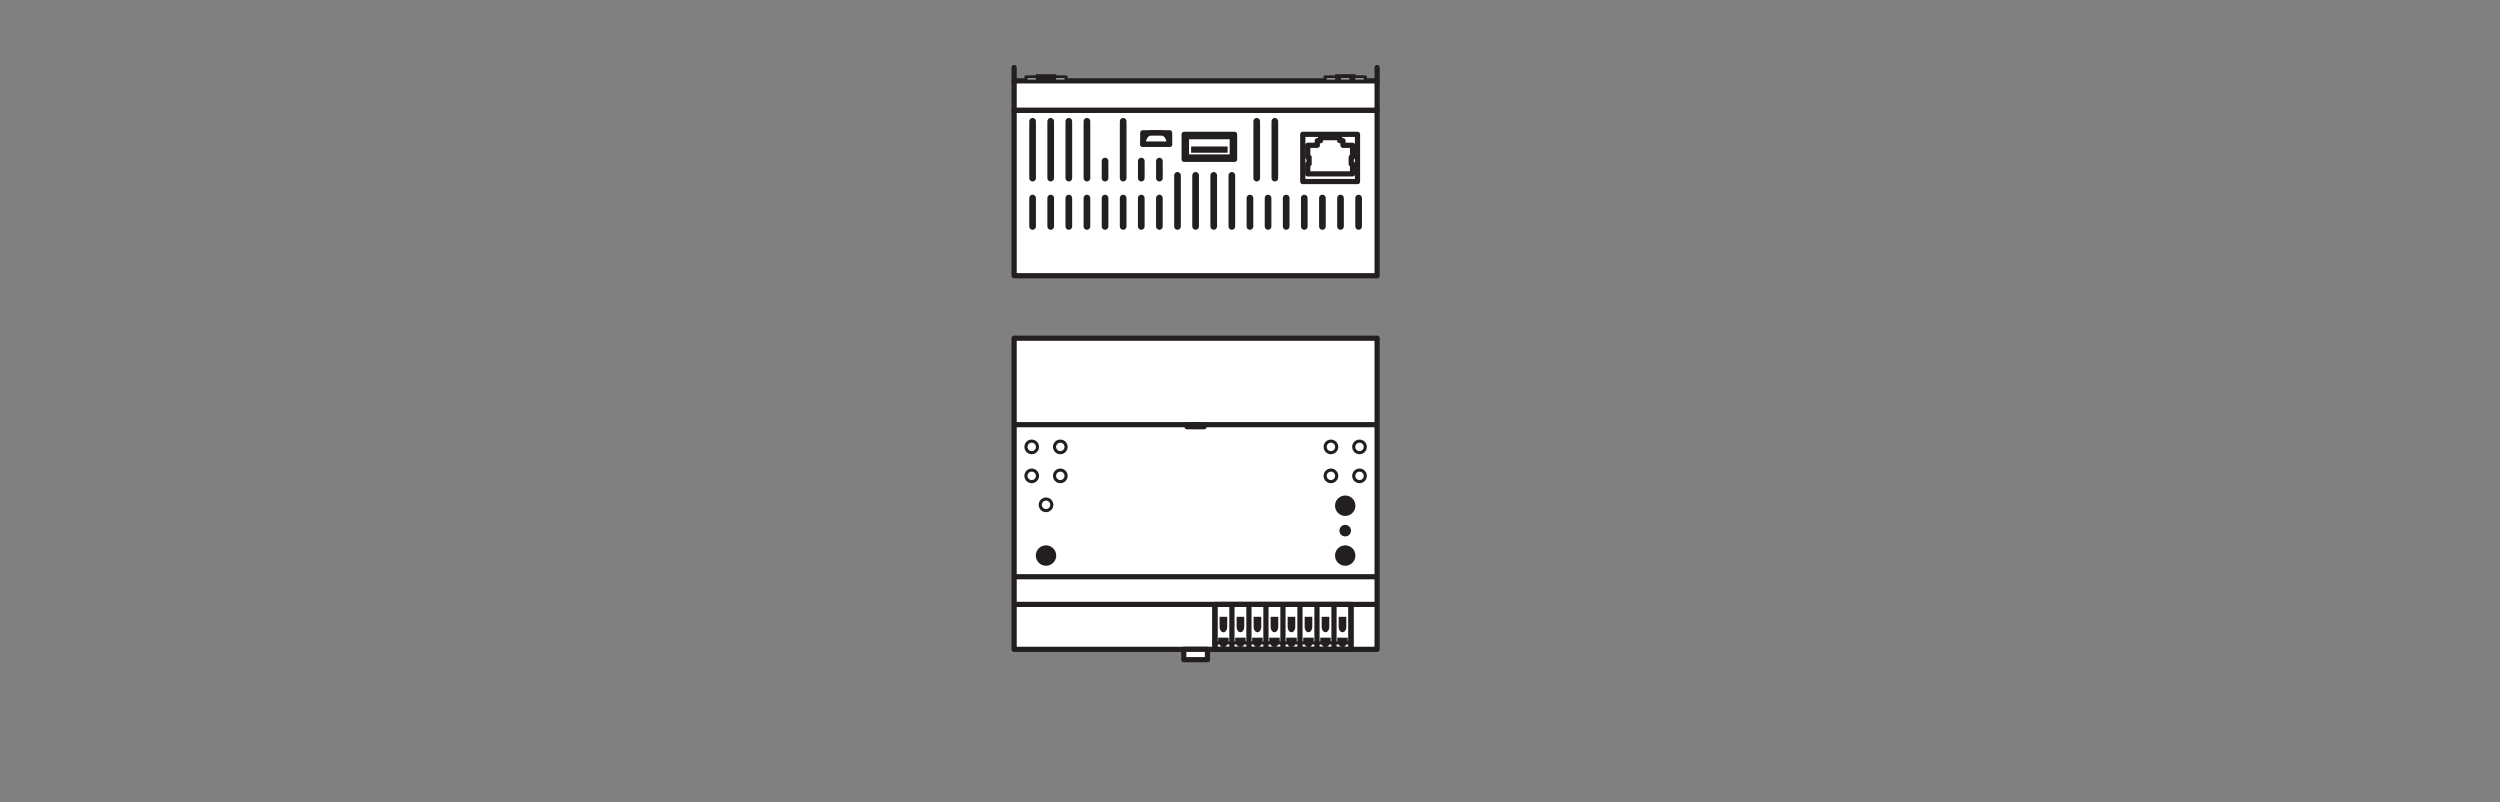 <?xml version="1.0" encoding="UTF-8" standalone="no"?>
<!-- Created with Inkscape (http://www.inkscape.org/) -->

<svg
   version="1.1"
   id="svg2"
   xml:space="preserve"
   width="453.543"
   height="145.512"
   viewBox="0 0 453.543 145.512"
   sodipodi:docname="PG_DAM_WORKFLOW-318264_FLEX_CU_IOT_DALI-2_HCL_TW_k_01.pdf"
   xmlns:inkscape="http://www.inkscape.org/namespaces/inkscape"
   xmlns:sodipodi="http://sodipodi.sourceforge.net/DTD/sodipodi-0.dtd"
   xmlns="http://www.w3.org/2000/svg"
   xmlns:svg="http://www.w3.org/2000/svg"><rect x="0" y="0" width="453.543" height="145.512" fill="#808080" stroke="none"/><defs
     id="defs6"><clipPath
       clipPathUnits="userSpaceOnUse"
       id="clipPath44"><path
         d="M 0,109.134 H 340.157 V 0 H 0 Z"
         id="path42" /></clipPath></defs><sodipodi:namedview
     id="namedview4"
     pagecolor="#ffffff"
     bordercolor="#666666"
     borderopacity="1.0"
     inkscape:pageshadow="2"
     inkscape:pageopacity="0.0"
     inkscape:pagecheckerboard="0" /><g
     id="g8"
     inkscape:groupmode="layer"
     inkscape:label="PG_DAM_WORKFLOW-318264_FLEX_CU_IOT_DALI-2_HCL_TW_k_01"
     transform="matrix(1.333,0,0,-1.333,0,145.512)"><path
       d="m 187.421,20.787 h -49.403 v 42.345 h 49.403 z"
       style="fill:#ffffff;fill-opacity:1;fill-rule:nonzero;stroke:#231f20;stroke-width:0.709;stroke-linecap:butt;stroke-linejoin:round;stroke-miterlimit:2;stroke-dasharray:none;stroke-opacity:1"
       id="path10" /><g
       id="g12"
       transform="translate(138.018,51.367)"><path
         d="M 0,0 H 49.403 Z"
         style="fill:#ffffff;fill-opacity:1;fill-rule:nonzero;stroke:none"
         id="path14" /></g><g
       id="g16"
       transform="translate(138.018,51.367)"><path
         d="M 0,0 H 49.403"
         style="fill:none;stroke:#231f20;stroke-width:0.709;stroke-linecap:butt;stroke-linejoin:round;stroke-miterlimit:2;stroke-dasharray:none;stroke-opacity:1"
         id="path18" /></g><g
       id="g20"
       transform="translate(138.018,30.669)"><path
         d="M 0,0 H 49.403 Z"
         style="fill:#ffffff;fill-opacity:1;fill-rule:nonzero;stroke:none"
         id="path22" /></g><g
       id="g24"
       transform="translate(138.018,30.669)"><path
         d="M 0,0 H 49.403"
         style="fill:none;stroke:#231f20;stroke-width:0.709;stroke-linecap:butt;stroke-linejoin:round;stroke-miterlimit:2;stroke-dasharray:none;stroke-opacity:1"
         id="path26" /></g><g
       id="g28"
       transform="translate(138.018,26.905)"><path
         d="M 0,0 H 49.403 Z"
         style="fill:#ffffff;fill-opacity:1;fill-rule:nonzero;stroke:none"
         id="path30" /></g><g
       id="g32"
       transform="translate(138.018,26.905)"><path
         d="M 0,0 H 49.403"
         style="fill:none;stroke:#231f20;stroke-width:0.709;stroke-linecap:butt;stroke-linejoin:round;stroke-miterlimit:2;stroke-dasharray:none;stroke-opacity:1"
         id="path34" /></g><path
       d="m 164.332,19.386 h -3.225 v 1.401 h 3.225 z"
       style="fill:#ffffff;fill-opacity:1;fill-rule:nonzero;stroke:#231f20;stroke-width:0.709;stroke-linecap:butt;stroke-linejoin:round;stroke-miterlimit:2;stroke-dasharray:none;stroke-opacity:1"
       id="path36" /><g
       id="g38"><g
         id="g40"
         clip-path="url(#clipPath44)"><g
           id="g46"
           transform="translate(184.469,40.334)"><path
             d="m 0,0 c 0,-0.767 -0.621,-1.39 -1.389,-1.39 -0.766,0 -1.388,0.623 -1.388,1.39 0,0.767 0.622,1.389 1.388,1.389 C -0.621,1.389 0,0.767 0,0"
             style="fill:#231f20;fill-opacity:1;fill-rule:nonzero;stroke:none"
             id="path48" /></g><g
           id="g50"
           transform="translate(184.469,33.551)"><path
             d="m 0,0 c 0,-0.767 -0.621,-1.389 -1.389,-1.389 -0.766,0 -1.388,0.622 -1.388,1.389 0,0.767 0.622,1.389 1.388,1.389 C -0.621,1.389 0,0.767 0,0"
             style="fill:#231f20;fill-opacity:1;fill-rule:nonzero;stroke:none"
             id="path52" /></g><g
           id="g54"
           transform="translate(140.97,33.551)"><path
             d="m 0,0 c 0,-0.767 0.623,-1.389 1.389,-1.389 0.767,0 1.389,0.622 1.389,1.389 0,0.767 -0.622,1.389 -1.389,1.389 C 0.623,1.389 0,0.767 0,0"
             style="fill:#231f20;fill-opacity:1;fill-rule:nonzero;stroke:none"
             id="path56" /></g><g
           id="g58"
           transform="translate(141.572,40.455)"><path
             d="m 0,0 c 0,-0.434 0.354,-0.786 0.787,-0.786 0.434,0 0.786,0.352 0.786,0.786 0,0.435 -0.352,0.787 -0.786,0.787 C 0.354,0.787 0,0.435 0,0 Z"
             style="fill:none;stroke:#231f20;stroke-width:0.425;stroke-linecap:butt;stroke-linejoin:miter;stroke-miterlimit:4;stroke-dasharray:none;stroke-opacity:1"
             id="path60" /></g><g
           id="g62"
           transform="translate(182.293,36.941)"><path
             d="m 0,0 c 0,-0.433 0.354,-0.786 0.788,-0.786 0.433,0 0.786,0.353 0.786,0.786 0,0.435 -0.353,0.788 -0.786,0.788 C 0.354,0.788 0,0.435 0,0"
             style="fill:#231f20;fill-opacity:1;fill-rule:nonzero;stroke:none"
             id="path64" /></g><g
           id="g66"
           transform="translate(139.627,44.398)"><path
             d="m 0,0 c 0,-0.434 0.354,-0.786 0.787,-0.786 0.434,0 0.786,0.352 0.786,0.786 0,0.434 -0.352,0.787 -0.786,0.787 C 0.354,0.787 0,0.434 0,0 Z"
             style="fill:none;stroke:#231f20;stroke-width:0.425;stroke-linecap:butt;stroke-linejoin:miter;stroke-miterlimit:4;stroke-dasharray:none;stroke-opacity:1"
             id="path68" /></g><g
           id="g70"
           transform="translate(139.627,48.34)"><path
             d="m 0,0 c 0,-0.434 0.354,-0.786 0.787,-0.786 0.434,0 0.786,0.352 0.786,0.786 0,0.434 -0.352,0.786 -0.786,0.786 C 0.354,0.786 0,0.434 0,0 Z"
             style="fill:none;stroke:#231f20;stroke-width:0.425;stroke-linecap:butt;stroke-linejoin:miter;stroke-miterlimit:4;stroke-dasharray:none;stroke-opacity:1"
             id="path72" /></g><g
           id="g74"
           transform="translate(145.091,44.398)"><path
             d="m 0,0 c 0,-0.434 -0.353,-0.786 -0.787,-0.786 -0.433,0 -0.786,0.352 -0.786,0.786 0,0.434 0.353,0.787 0.786,0.787 C -0.353,0.787 0,0.434 0,0 Z"
             style="fill:none;stroke:#231f20;stroke-width:0.425;stroke-linecap:butt;stroke-linejoin:miter;stroke-miterlimit:4;stroke-dasharray:none;stroke-opacity:1"
             id="path76" /></g><g
           id="g78"
           transform="translate(145.091,48.34)"><path
             d="m 0,0 c 0,-0.434 -0.353,-0.786 -0.787,-0.786 -0.433,0 -0.786,0.352 -0.786,0.786 0,0.434 0.353,0.786 0.786,0.786 C -0.353,0.786 0,0.434 0,0 Z"
             style="fill:none;stroke:#231f20;stroke-width:0.425;stroke-linecap:butt;stroke-linejoin:miter;stroke-miterlimit:4;stroke-dasharray:none;stroke-opacity:1"
             id="path80" /></g><g
           id="g82"
           transform="translate(185.812,44.398)"><path
             d="m 0,0 c 0,-0.434 -0.354,-0.786 -0.787,-0.786 -0.434,0 -0.786,0.352 -0.786,0.786 0,0.434 0.352,0.787 0.786,0.787 C -0.354,0.787 0,0.434 0,0 Z"
             style="fill:none;stroke:#231f20;stroke-width:0.425;stroke-linecap:butt;stroke-linejoin:miter;stroke-miterlimit:4;stroke-dasharray:none;stroke-opacity:1"
             id="path84" /></g><g
           id="g86"
           transform="translate(185.812,48.34)"><path
             d="m 0,0 c 0,-0.434 -0.354,-0.786 -0.787,-0.786 -0.434,0 -0.786,0.352 -0.786,0.786 0,0.434 0.352,0.786 0.786,0.786 C -0.354,0.786 0,0.434 0,0 Z"
             style="fill:none;stroke:#231f20;stroke-width:0.425;stroke-linecap:butt;stroke-linejoin:miter;stroke-miterlimit:4;stroke-dasharray:none;stroke-opacity:1"
             id="path88" /></g><g
           id="g90"
           transform="translate(180.348,44.398)"><path
             d="m 0,0 c 0,-0.434 0.354,-0.786 0.787,-0.786 0.434,0 0.786,0.352 0.786,0.786 0,0.434 -0.352,0.787 -0.786,0.787 C 0.354,0.787 0,0.434 0,0 Z"
             style="fill:none;stroke:#231f20;stroke-width:0.425;stroke-linecap:butt;stroke-linejoin:miter;stroke-miterlimit:4;stroke-dasharray:none;stroke-opacity:1"
             id="path92" /></g><g
           id="g94"
           transform="translate(180.348,48.34)"><path
             d="m 0,0 c 0,-0.434 0.354,-0.786 0.787,-0.786 0.434,0 0.786,0.352 0.786,0.786 0,0.434 -0.352,0.786 -0.786,0.786 C 0.354,0.786 0,0.434 0,0 Z"
             style="fill:none;stroke:#231f20;stroke-width:0.425;stroke-linecap:butt;stroke-linejoin:miter;stroke-miterlimit:4;stroke-dasharray:none;stroke-opacity:1"
             id="path96" /></g><path
           d="m 183.867,26.905 h -18.523 v -6.118 h 18.523 z"
           style="fill:none;stroke:#231f20;stroke-width:0.709;stroke-linecap:butt;stroke-linejoin:round;stroke-miterlimit:4;stroke-dasharray:none;stroke-opacity:1"
           id="path98" /><g
           id="g100"
           transform="translate(165.344,21.652)"><path
             d="M 0,0 H 18.523"
             style="fill:none;stroke:#231f20;stroke-width:0.425;stroke-linecap:butt;stroke-linejoin:round;stroke-miterlimit:4;stroke-dasharray:none;stroke-opacity:1"
             id="path102" /></g><g
           id="g104"
           transform="translate(183.867,20.787)"><path
             d="M 0,0 V 6.118"
             style="fill:none;stroke:#231f20;stroke-width:0.709;stroke-linecap:butt;stroke-linejoin:round;stroke-miterlimit:4;stroke-dasharray:none;stroke-opacity:1"
             id="path106" /></g><g
           id="g108"
           transform="translate(165.344,20.787)"><path
             d="M 0,0 V 6.118"
             style="fill:none;stroke:#231f20;stroke-width:0.709;stroke-linecap:butt;stroke-linejoin:round;stroke-miterlimit:4;stroke-dasharray:none;stroke-opacity:1"
             id="path110" /></g><g
           id="g112"
           transform="translate(167.66,20.787)"><path
             d="M 0,0 V 6.118"
             style="fill:none;stroke:#231f20;stroke-width:0.709;stroke-linecap:butt;stroke-linejoin:round;stroke-miterlimit:4;stroke-dasharray:none;stroke-opacity:1"
             id="path114" /></g><g
           id="g116"
           transform="translate(169.975,20.787)"><path
             d="M 0,0 V 6.118"
             style="fill:none;stroke:#231f20;stroke-width:0.709;stroke-linecap:butt;stroke-linejoin:round;stroke-miterlimit:4;stroke-dasharray:none;stroke-opacity:1"
             id="path118" /></g><g
           id="g120"
           transform="translate(172.29,20.787)"><path
             d="M 0,0 V 6.118"
             style="fill:none;stroke:#231f20;stroke-width:0.709;stroke-linecap:butt;stroke-linejoin:round;stroke-miterlimit:4;stroke-dasharray:none;stroke-opacity:1"
             id="path122" /></g><g
           id="g124"
           transform="translate(174.606,20.787)"><path
             d="M 0,0 V 6.118"
             style="fill:none;stroke:#231f20;stroke-width:0.709;stroke-linecap:butt;stroke-linejoin:round;stroke-miterlimit:4;stroke-dasharray:none;stroke-opacity:1"
             id="path126" /></g><g
           id="g128"
           transform="translate(176.922,20.787)"><path
             d="M 0,0 V 6.118"
             style="fill:none;stroke:#231f20;stroke-width:0.709;stroke-linecap:butt;stroke-linejoin:round;stroke-miterlimit:4;stroke-dasharray:none;stroke-opacity:1"
             id="path130" /></g><g
           id="g132"
           transform="translate(179.236,20.787)"><path
             d="M 0,0 V 6.118"
             style="fill:none;stroke:#231f20;stroke-width:0.709;stroke-linecap:butt;stroke-linejoin:round;stroke-miterlimit:4;stroke-dasharray:none;stroke-opacity:1"
             id="path134" /></g><g
           id="g136"
           transform="translate(181.552,20.787)"><path
             d="M 0,0 V 6.118"
             style="fill:none;stroke:#231f20;stroke-width:0.709;stroke-linecap:butt;stroke-linejoin:round;stroke-miterlimit:4;stroke-dasharray:none;stroke-opacity:1"
             id="path138" /></g><g
           id="g140"
           transform="translate(165.983,23.847)"><path
             d="m 0,0 c 0,-0.406 0.234,-0.733 0.519,-0.733 0.286,0 0.519,0.327 0.519,0.733 V 1.368 H 0 Z"
             style="fill:#231f20;fill-opacity:1;fill-rule:nonzero;stroke:none"
             id="path142" /></g><g
           id="g144"
           transform="translate(165.983,21.652)"><path
             d="m 0,0 c 0,-0.405 0.234,-0.551 0.519,-0.551 0.286,0 0.519,0.146 0.519,0.551 z"
             style="fill:#231f20;fill-opacity:1;fill-rule:nonzero;stroke:none"
             id="path146" /></g><g
           id="g148"
           transform="translate(168.298,21.652)"><path
             d="m 0,0 c 0,-0.405 0.233,-0.551 0.52,-0.551 0.286,0 0.517,0.146 0.517,0.551 z"
             style="fill:#231f20;fill-opacity:1;fill-rule:nonzero;stroke:none"
             id="path150" /></g><g
           id="g152"
           transform="translate(170.613,21.652)"><path
             d="m 0,0 c 0,-0.405 0.234,-0.551 0.52,-0.551 0.286,0 0.518,0.146 0.518,0.551 z"
             style="fill:#231f20;fill-opacity:1;fill-rule:nonzero;stroke:none"
             id="path154" /></g><g
           id="g156"
           transform="translate(172.929,21.652)"><path
             d="m 0,0 c 0,-0.405 0.233,-0.551 0.519,-0.551 0.286,0 0.518,0.146 0.518,0.551 z"
             style="fill:#231f20;fill-opacity:1;fill-rule:nonzero;stroke:none"
             id="path158" /></g><g
           id="g160"
           transform="translate(175.243,21.652)"><path
             d="m 0,0 c 0,-0.405 0.234,-0.551 0.52,-0.551 0.286,0 0.518,0.146 0.518,0.551 z"
             style="fill:#231f20;fill-opacity:1;fill-rule:nonzero;stroke:none"
             id="path162" /></g><g
           id="g164"
           transform="translate(177.559,21.652)"><path
             d="m 0,0 c 0,-0.405 0.233,-0.551 0.52,-0.551 0.286,0 0.517,0.146 0.517,0.551 z"
             style="fill:#231f20;fill-opacity:1;fill-rule:nonzero;stroke:none"
             id="path166" /></g><g
           id="g168"
           transform="translate(179.873,21.652)"><path
             d="m 0,0 c 0,-0.405 0.234,-0.551 0.52,-0.551 0.286,0 0.517,0.146 0.517,0.551 z"
             style="fill:#231f20;fill-opacity:1;fill-rule:nonzero;stroke:none"
             id="path170" /></g><g
           id="g172"
           transform="translate(182.189,21.652)"><path
             d="m 0,0 c 0,-0.405 0.234,-0.551 0.519,-0.551 0.287,0 0.518,0.146 0.518,0.551 z"
             style="fill:#231f20;fill-opacity:1;fill-rule:nonzero;stroke:none"
             id="path174" /></g><path
           d="m 165.79,21.652 h 1.423 v 0.725 h -1.423 z"
           style="fill:#231f20;fill-opacity:1;fill-rule:nonzero;stroke:none"
           id="path176" /><path
           d="m 168.105,21.652 h 1.423 v 0.725 h -1.423 z"
           style="fill:#231f20;fill-opacity:1;fill-rule:nonzero;stroke:none"
           id="path178" /><path
           d="m 170.421,21.652 h 1.423 v 0.725 h -1.423 z"
           style="fill:#231f20;fill-opacity:1;fill-rule:nonzero;stroke:none"
           id="path180" /><path
           d="m 172.737,21.652 h 1.424 v 0.725 h -1.424 z"
           style="fill:#231f20;fill-opacity:1;fill-rule:nonzero;stroke:none"
           id="path182" /><path
           d="m 175.053,21.652 h 1.424 v 0.725 h -1.424 z"
           style="fill:#231f20;fill-opacity:1;fill-rule:nonzero;stroke:none"
           id="path184" /><path
           d="m 177.369,21.652 h 1.423 v 0.725 h -1.423 z"
           style="fill:#231f20;fill-opacity:1;fill-rule:nonzero;stroke:none"
           id="path186" /><path
           d="m 179.685,21.652 h 1.423 v 0.725 h -1.423 z"
           style="fill:#231f20;fill-opacity:1;fill-rule:nonzero;stroke:none"
           id="path188" /><path
           d="m 182,21.652 h 1.423 v 0.725 H 182 Z"
           style="fill:#231f20;fill-opacity:1;fill-rule:nonzero;stroke:none"
           id="path190" /><g
           id="g192"
           transform="translate(168.299,23.847)"><path
             d="m 0,0 c 0,-0.406 0.232,-0.733 0.519,-0.733 0.287,0 0.518,0.327 0.518,0.733 V 1.368 H 0 Z"
             style="fill:#231f20;fill-opacity:1;fill-rule:nonzero;stroke:none"
             id="path194" /></g><g
           id="g196"
           transform="translate(170.614,23.847)"><path
             d="m 0,0 c 0,-0.406 0.234,-0.733 0.52,-0.733 0.286,0 0.518,0.327 0.518,0.733 V 1.368 H 0 Z"
             style="fill:#231f20;fill-opacity:1;fill-rule:nonzero;stroke:none"
             id="path198" /></g><g
           id="g200"
           transform="translate(172.93,23.847)"><path
             d="m 0,0 c 0,-0.406 0.233,-0.733 0.518,-0.733 0.288,0 0.52,0.327 0.52,0.733 V 1.368 H 0 Z"
             style="fill:#231f20;fill-opacity:1;fill-rule:nonzero;stroke:none"
             id="path202" /></g><g
           id="g204"
           transform="translate(175.246,23.847)"><path
             d="m 0,0 c 0,-0.406 0.233,-0.733 0.519,-0.733 0.286,0 0.518,0.327 0.518,0.733 V 1.368 H 0 Z"
             style="fill:#231f20;fill-opacity:1;fill-rule:nonzero;stroke:none"
             id="path206" /></g><g
           id="g208"
           transform="translate(177.56,23.847)"><path
             d="m 0,0 c 0,-0.406 0.233,-0.733 0.519,-0.733 0.287,0 0.519,0.327 0.519,0.733 V 1.368 H 0 Z"
             style="fill:#231f20;fill-opacity:1;fill-rule:nonzero;stroke:none"
             id="path210" /></g><g
           id="g212"
           transform="translate(179.877,23.847)"><path
             d="m 0,0 c 0,-0.406 0.233,-0.733 0.518,-0.733 0.287,0 0.519,0.327 0.519,0.733 V 1.368 H 0 Z"
             style="fill:#231f20;fill-opacity:1;fill-rule:nonzero;stroke:none"
             id="path214" /></g><g
           id="g216"
           transform="translate(182.191,23.847)"><path
             d="m 0,0 c 0,-0.406 0.234,-0.733 0.52,-0.733 0.287,0 0.518,0.327 0.518,0.733 V 1.368 H 0 Z"
             style="fill:#231f20;fill-opacity:1;fill-rule:nonzero;stroke:none"
             id="path218" /></g><path
           d="m 163.881,51.086 h -2.324 v 0.281 h 2.324 z"
           style="fill:none;stroke:#231f20;stroke-width:0.709;stroke-linecap:butt;stroke-linejoin:round;stroke-miterlimit:4;stroke-dasharray:none;stroke-opacity:1"
           id="path220" /><path
           d="m 143.748,98.154 h -2.778 v 0.908 h 2.778 z"
           style="fill:#231f20;fill-opacity:1;fill-rule:nonzero;stroke:none"
           id="path222" /><path
           d="m 187.421,71.635 h -49.402 v 22.524 h 49.402 z"
           style="fill:#ffffff;fill-opacity:1;fill-rule:nonzero;stroke:#231f20;stroke-width:0.709;stroke-linecap:butt;stroke-linejoin:round;stroke-miterlimit:2;stroke-dasharray:none;stroke-opacity:1"
           id="path224" /><path
           d="m 187.421,98.154 h -49.402 v -3.995 h 49.402 z"
           style="fill:#ffffff;fill-opacity:1;fill-rule:nonzero;stroke:#231f20;stroke-width:0.709;stroke-linecap:butt;stroke-linejoin:round;stroke-miterlimit:2;stroke-dasharray:none;stroke-opacity:1"
           id="path226" /><g
           id="g228"
           transform="translate(138.019,99.971)"><path
             d="M 0,0 V -1.816"
             style="fill:none;stroke:#231f20;stroke-width:0.709;stroke-linecap:round;stroke-linejoin:round;stroke-miterlimit:2;stroke-dasharray:none;stroke-opacity:1"
             id="path230" /></g><g
           id="g232"
           transform="translate(187.421,99.971)"><path
             d="M 0,0 V -1.816"
             style="fill:none;stroke:#231f20;stroke-width:0.709;stroke-linecap:round;stroke-linejoin:round;stroke-miterlimit:2;stroke-dasharray:none;stroke-opacity:1"
             id="path234" /></g><g
           id="g236"
           transform="translate(140.533,84.462)"><path
             d="m 0,0 c -0.25,0 -0.454,0.203 -0.454,0.454 v 7.74 c 0,0.251 0.204,0.454 0.454,0.454 0.251,0 0.454,-0.203 0.454,-0.454 V 0.454 C 0.454,0.203 0.251,0 0,0"
             style="fill:#231f20;fill-opacity:1;fill-rule:nonzero;stroke:none"
             id="path238" /></g><g
           id="g240"
           transform="translate(140.533,77.886)"><path
             d="m 0,0 c -0.25,0 -0.454,0.203 -0.454,0.454 v 3.871 c 0,0.25 0.204,0.453 0.454,0.453 0.251,0 0.454,-0.203 0.454,-0.453 V 0.454 C 0.454,0.203 0.251,0 0,0"
             style="fill:#231f20;fill-opacity:1;fill-rule:nonzero;stroke:none"
             id="path242" /></g><g
           id="g244"
           transform="translate(142.998,77.886)"><path
             d="m 0,0 c -0.251,0 -0.454,0.203 -0.454,0.454 v 3.871 c 0,0.25 0.203,0.453 0.454,0.453 0.251,0 0.454,-0.203 0.454,-0.453 V 0.454 C 0.454,0.203 0.251,0 0,0"
             style="fill:#231f20;fill-opacity:1;fill-rule:nonzero;stroke:none"
             id="path246" /></g><g
           id="g248"
           transform="translate(145.463,77.886)"><path
             d="m 0,0 c -0.251,0 -0.454,0.203 -0.454,0.454 v 3.871 c 0,0.25 0.203,0.453 0.454,0.453 0.251,0 0.454,-0.203 0.454,-0.453 V 0.454 C 0.454,0.203 0.251,0 0,0"
             style="fill:#231f20;fill-opacity:1;fill-rule:nonzero;stroke:none"
             id="path250" /></g><g
           id="g252"
           transform="translate(147.928,77.886)"><path
             d="m 0,0 c -0.251,0 -0.454,0.203 -0.454,0.454 v 3.871 c 0,0.25 0.203,0.453 0.454,0.453 0.251,0 0.454,-0.203 0.454,-0.453 V 0.454 C 0.454,0.203 0.251,0 0,0"
             style="fill:#231f20;fill-opacity:1;fill-rule:nonzero;stroke:none"
             id="path254" /></g><g
           id="g256"
           transform="translate(150.394,77.886)"><path
             d="m 0,0 c -0.251,0 -0.454,0.203 -0.454,0.454 v 3.871 c 0,0.25 0.203,0.453 0.454,0.453 0.25,0 0.454,-0.203 0.454,-0.453 V 0.454 C 0.454,0.203 0.25,0 0,0"
             style="fill:#231f20;fill-opacity:1;fill-rule:nonzero;stroke:none"
             id="path258" /></g><g
           id="g260"
           transform="translate(152.858,77.886)"><path
             d="m 0,0 c -0.251,0 -0.454,0.203 -0.454,0.454 v 3.871 c 0,0.25 0.203,0.453 0.454,0.453 0.251,0 0.454,-0.203 0.454,-0.453 V 0.454 C 0.454,0.203 0.251,0 0,0"
             style="fill:#231f20;fill-opacity:1;fill-rule:nonzero;stroke:none"
             id="path262" /></g><g
           id="g264"
           transform="translate(155.324,77.886)"><path
             d="m 0,0 c -0.251,0 -0.454,0.203 -0.454,0.454 v 3.871 c 0,0.25 0.203,0.453 0.454,0.453 0.251,0 0.454,-0.203 0.454,-0.453 V 0.454 C 0.454,0.203 0.251,0 0,0"
             style="fill:#231f20;fill-opacity:1;fill-rule:nonzero;stroke:none"
             id="path266" /></g><g
           id="g268"
           transform="translate(157.789,77.886)"><path
             d="m 0,0 c -0.251,0 -0.454,0.203 -0.454,0.454 v 3.871 c 0,0.25 0.203,0.453 0.454,0.453 0.251,0 0.454,-0.203 0.454,-0.453 V 0.454 C 0.454,0.203 0.251,0 0,0"
             style="fill:#231f20;fill-opacity:1;fill-rule:nonzero;stroke:none"
             id="path270" /></g><g
           id="g272"
           transform="translate(160.254,77.886)"><path
             d="m 0,0 c -0.251,0 -0.454,0.203 -0.454,0.454 v 6.958 c 0,0.251 0.203,0.454 0.454,0.454 0.251,0 0.454,-0.203 0.454,-0.454 V 0.454 C 0.454,0.203 0.251,0 0,0"
             style="fill:#231f20;fill-opacity:1;fill-rule:nonzero;stroke:none"
             id="path274" /></g><g
           id="g276"
           transform="translate(162.719,77.886)"><path
             d="m 0,0 c -0.251,0 -0.454,0.203 -0.454,0.454 v 6.958 c 0,0.251 0.203,0.454 0.454,0.454 0.251,0 0.454,-0.203 0.454,-0.454 V 0.454 C 0.454,0.203 0.251,0 0,0"
             style="fill:#231f20;fill-opacity:1;fill-rule:nonzero;stroke:none"
             id="path278" /></g><g
           id="g280"
           transform="translate(165.184,77.886)"><path
             d="m 0,0 c -0.251,0 -0.454,0.203 -0.454,0.454 v 6.958 c 0,0.251 0.203,0.454 0.454,0.454 0.251,0 0.454,-0.203 0.454,-0.454 V 0.454 C 0.454,0.203 0.251,0 0,0"
             style="fill:#231f20;fill-opacity:1;fill-rule:nonzero;stroke:none"
             id="path282" /></g><g
           id="g284"
           transform="translate(167.649,77.886)"><path
             d="m 0,0 c -0.251,0 -0.454,0.203 -0.454,0.454 v 6.958 c 0,0.251 0.203,0.454 0.454,0.454 0.251,0 0.454,-0.203 0.454,-0.454 V 0.454 C 0.454,0.203 0.251,0 0,0"
             style="fill:#231f20;fill-opacity:1;fill-rule:nonzero;stroke:none"
             id="path286" /></g><g
           id="g288"
           transform="translate(170.115,77.886)"><path
             d="m 0,0 c -0.251,0 -0.454,0.203 -0.454,0.454 v 3.871 c 0,0.25 0.203,0.453 0.454,0.453 0.251,0 0.454,-0.203 0.454,-0.453 V 0.454 C 0.454,0.203 0.251,0 0,0"
             style="fill:#231f20;fill-opacity:1;fill-rule:nonzero;stroke:none"
             id="path290" /></g><g
           id="g292"
           transform="translate(172.58,77.886)"><path
             d="m 0,0 c -0.251,0 -0.454,0.203 -0.454,0.454 v 3.871 c 0,0.25 0.203,0.453 0.454,0.453 0.251,0 0.453,-0.203 0.453,-0.453 V 0.454 C 0.453,0.203 0.251,0 0,0"
             style="fill:#231f20;fill-opacity:1;fill-rule:nonzero;stroke:none"
             id="path294" /></g><g
           id="g296"
           transform="translate(175.045,77.886)"><path
             d="m 0,0 c -0.251,0 -0.453,0.203 -0.453,0.454 v 3.871 c 0,0.25 0.202,0.453 0.453,0.453 0.251,0 0.454,-0.203 0.454,-0.453 V 0.454 C 0.454,0.203 0.251,0 0,0"
             style="fill:#231f20;fill-opacity:1;fill-rule:nonzero;stroke:none"
             id="path298" /></g><g
           id="g300"
           transform="translate(177.511,77.886)"><path
             d="m 0,0 c -0.251,0 -0.454,0.203 -0.454,0.454 v 3.871 c 0,0.25 0.203,0.453 0.454,0.453 0.25,0 0.453,-0.203 0.453,-0.453 V 0.454 C 0.453,0.203 0.25,0 0,0"
             style="fill:#231f20;fill-opacity:1;fill-rule:nonzero;stroke:none"
             id="path302" /></g><g
           id="g304"
           transform="translate(179.976,77.886)"><path
             d="m 0,0 c -0.251,0 -0.454,0.203 -0.454,0.454 v 3.871 c 0,0.25 0.203,0.453 0.454,0.453 0.251,0 0.454,-0.203 0.454,-0.453 V 0.454 C 0.454,0.203 0.251,0 0,0"
             style="fill:#231f20;fill-opacity:1;fill-rule:nonzero;stroke:none"
             id="path306" /></g><g
           id="g308"
           transform="translate(182.44,77.886)"><path
             d="m 0,0 c -0.251,0 -0.454,0.203 -0.454,0.454 v 3.871 c 0,0.25 0.203,0.453 0.454,0.453 0.251,0 0.454,-0.203 0.454,-0.453 V 0.454 C 0.454,0.203 0.251,0 0,0"
             style="fill:#231f20;fill-opacity:1;fill-rule:nonzero;stroke:none"
             id="path310" /></g><g
           id="g312"
           transform="translate(184.905,77.886)"><path
             d="m 0,0 c -0.25,0 -0.454,0.203 -0.454,0.454 v 3.871 c 0,0.25 0.204,0.453 0.454,0.453 0.251,0 0.454,-0.203 0.454,-0.453 V 0.454 C 0.454,0.203 0.251,0 0,0"
             style="fill:#231f20;fill-opacity:1;fill-rule:nonzero;stroke:none"
             id="path314" /></g><g
           id="g316"
           transform="translate(142.998,84.462)"><path
             d="m 0,0 c -0.251,0 -0.454,0.203 -0.454,0.454 v 7.74 c 0,0.251 0.203,0.454 0.454,0.454 0.251,0 0.454,-0.203 0.454,-0.454 V 0.454 C 0.454,0.203 0.251,0 0,0"
             style="fill:#231f20;fill-opacity:1;fill-rule:nonzero;stroke:none"
             id="path318" /></g><g
           id="g320"
           transform="translate(145.464,84.462)"><path
             d="m 0,0 c -0.251,0 -0.454,0.203 -0.454,0.454 v 7.74 c 0,0.251 0.203,0.454 0.454,0.454 0.251,0 0.454,-0.203 0.454,-0.454 V 0.454 C 0.454,0.203 0.251,0 0,0"
             style="fill:#231f20;fill-opacity:1;fill-rule:nonzero;stroke:none"
             id="path322" /></g><g
           id="g324"
           transform="translate(147.929,84.462)"><path
             d="m 0,0 c -0.25,0 -0.454,0.203 -0.454,0.454 v 7.74 c 0,0.251 0.204,0.454 0.454,0.454 0.251,0 0.454,-0.203 0.454,-0.454 V 0.454 C 0.454,0.203 0.251,0 0,0"
             style="fill:#231f20;fill-opacity:1;fill-rule:nonzero;stroke:none"
             id="path326" /></g><g
           id="g328"
           transform="translate(171.037,84.462)"><path
             d="m 0,0 c -0.25,0 -0.454,0.203 -0.454,0.454 v 7.74 c 0,0.251 0.204,0.454 0.454,0.454 0.251,0 0.454,-0.203 0.454,-0.454 V 0.454 C 0.454,0.203 0.251,0 0,0"
             style="fill:#231f20;fill-opacity:1;fill-rule:nonzero;stroke:none"
             id="path330" /></g><g
           id="g332"
           transform="translate(173.503,84.462)"><path
             d="m 0,0 c -0.251,0 -0.454,0.203 -0.454,0.454 v 7.74 c 0,0.251 0.203,0.454 0.454,0.454 0.25,0 0.453,-0.203 0.453,-0.454 V 0.454 C 0.453,0.203 0.25,0 0,0"
             style="fill:#231f20;fill-opacity:1;fill-rule:nonzero;stroke:none"
             id="path334" /></g><g
           id="g336"
           transform="translate(150.394,84.462)"><path
             d="m 0,0 c -0.251,0 -0.454,0.203 -0.454,0.454 v 2.329 c 0,0.251 0.203,0.454 0.454,0.454 0.251,0 0.454,-0.203 0.454,-0.454 V 0.454 C 0.454,0.203 0.251,0 0,0"
             style="fill:#231f20;fill-opacity:1;fill-rule:nonzero;stroke:none"
             id="path338" /></g><g
           id="g340"
           transform="translate(152.86,84.462)"><path
             d="m 0,0 c -0.251,0 -0.454,0.203 -0.454,0.454 v 7.74 c 0,0.251 0.203,0.454 0.454,0.454 0.251,0 0.454,-0.203 0.454,-0.454 V 0.454 C 0.454,0.203 0.251,0 0,0"
             style="fill:#231f20;fill-opacity:1;fill-rule:nonzero;stroke:none"
             id="path342" /></g><g
           id="g344"
           transform="translate(155.326,84.462)"><path
             d="m 0,0 c -0.251,0 -0.454,0.203 -0.454,0.454 v 2.329 c 0,0.251 0.203,0.454 0.454,0.454 0.251,0 0.454,-0.203 0.454,-0.454 V 0.454 C 0.454,0.203 0.251,0 0,0"
             style="fill:#231f20;fill-opacity:1;fill-rule:nonzero;stroke:none"
             id="path346" /></g><g
           id="g348"
           transform="translate(157.791,84.462)"><path
             d="m 0,0 c -0.251,0 -0.454,0.203 -0.454,0.454 v 2.329 c 0,0.251 0.203,0.454 0.454,0.454 0.251,0 0.454,-0.203 0.454,-0.454 V 0.454 C 0.454,0.203 0.251,0 0,0"
             style="fill:#231f20;fill-opacity:1;fill-rule:nonzero;stroke:none"
             id="path350" /></g><path
           d="m 177.306,84.454 h 7.445 v 6.422 h -7.445 z"
           style="fill:none;stroke:#231f20;stroke-width:0.709;stroke-linecap:round;stroke-linejoin:round;stroke-miterlimit:2;stroke-dasharray:none;stroke-opacity:1"
           id="path352" /><path
           d="m 161.158,90.876 h 6.864 v -3.397 h -6.864 z"
           style="fill:none;stroke:#231f20;stroke-width:0.709;stroke-linecap:round;stroke-linejoin:round;stroke-miterlimit:2;stroke-dasharray:none;stroke-opacity:1"
           id="path354" /><path
           d="m 161.612,90.422 h 5.956 v -2.489 h -5.956 z"
           style="fill:none;stroke:#231f20;stroke-width:0.425;stroke-linecap:round;stroke-linejoin:round;stroke-miterlimit:2;stroke-dasharray:none;stroke-opacity:1"
           id="path356" /><path
           d="m 155.527,91.085 h 3.653 v -1.559 h -3.653 z"
           style="fill:none;stroke:#231f20;stroke-width:0.709;stroke-linecap:round;stroke-linejoin:round;stroke-miterlimit:2;stroke-dasharray:none;stroke-opacity:1"
           id="path358" /><g
           id="g360"
           transform="translate(155.527,89.526)"><path
             d="M 0,0 C 0,0 0.089,1.559 1.206,1.559 H 2.448 C 3.564,1.559 3.653,0 3.653,0 Z"
             style="fill:none;stroke:#231f20;stroke-width:0.709;stroke-linecap:round;stroke-linejoin:round;stroke-miterlimit:2;stroke-dasharray:none;stroke-opacity:1"
             id="path362" /></g><g
           id="g364"
           transform="translate(162.105,88.801)"><path
             d="M 0,0 H 4.97"
             style="fill:none;stroke:#231f20;stroke-width:0.85;stroke-linecap:butt;stroke-linejoin:round;stroke-miterlimit:2;stroke-dasharray:none;stroke-opacity:1"
             id="path366" /></g><g
           id="g368"
           transform="translate(184.078,85.501)"><path
             d="M 0,0 V 1.35 H -0.186 V 2.257 H 0 V 3.886 H -1.303 V 4.514 H -1.745 V 4.921 H -4.354 V 4.514 H -4.796 V 3.886 H -6.099 V 2.257 h 0.187 V 1.35 H -6.099 V 0 Z"
             style="fill:none;stroke:#231f20;stroke-width:0.709;stroke-linecap:butt;stroke-linejoin:round;stroke-miterlimit:2;stroke-dasharray:none;stroke-opacity:1"
             id="path370" /></g><path
           d="m 145.091,98.154 h -1.572 v 0.544 h 1.572 z"
           style="fill:#ffffff;fill-opacity:1;fill-rule:nonzero;stroke:#231f20;stroke-width:0.425;stroke-linecap:butt;stroke-linejoin:round;stroke-miterlimit:4;stroke-dasharray:none;stroke-opacity:1"
           id="path372" /><path
           d="m 141.2,98.154 h -1.573 v 0.544 h 1.573 z"
           style="fill:#ffffff;fill-opacity:1;fill-rule:nonzero;stroke:#231f20;stroke-width:0.425;stroke-linecap:butt;stroke-linejoin:round;stroke-miterlimit:4;stroke-dasharray:none;stroke-opacity:1"
           id="path374" /><path
           d="m 181.691,98.154 h 2.779 v 0.908 h -2.779 z"
           style="fill:#231f20;fill-opacity:1;fill-rule:nonzero;stroke:none"
           id="path376" /><path
           d="m 180.349,98.154 h 1.573 v 0.544 h -1.573 z"
           style="fill:#ffffff;fill-opacity:1;fill-rule:nonzero;stroke:#231f20;stroke-width:0.425;stroke-linecap:butt;stroke-linejoin:round;stroke-miterlimit:4;stroke-dasharray:none;stroke-opacity:1"
           id="path378" /><path
           d="m 184.24,98.154 h 1.572 v 0.544 h -1.572 z"
           style="fill:#ffffff;fill-opacity:1;fill-rule:nonzero;stroke:#231f20;stroke-width:0.425;stroke-linecap:butt;stroke-linejoin:round;stroke-miterlimit:4;stroke-dasharray:none;stroke-opacity:1"
           id="path380" /><path
           d="m 182.295,98.154 h 1.572 v 0.544 h -1.572 z"
           style="fill:#ffffff;fill-opacity:1;fill-rule:nonzero;stroke:#231f20;stroke-width:0.425;stroke-linecap:butt;stroke-linejoin:round;stroke-miterlimit:4;stroke-dasharray:none;stroke-opacity:1"
           id="path382" /></g></g></g></svg>
